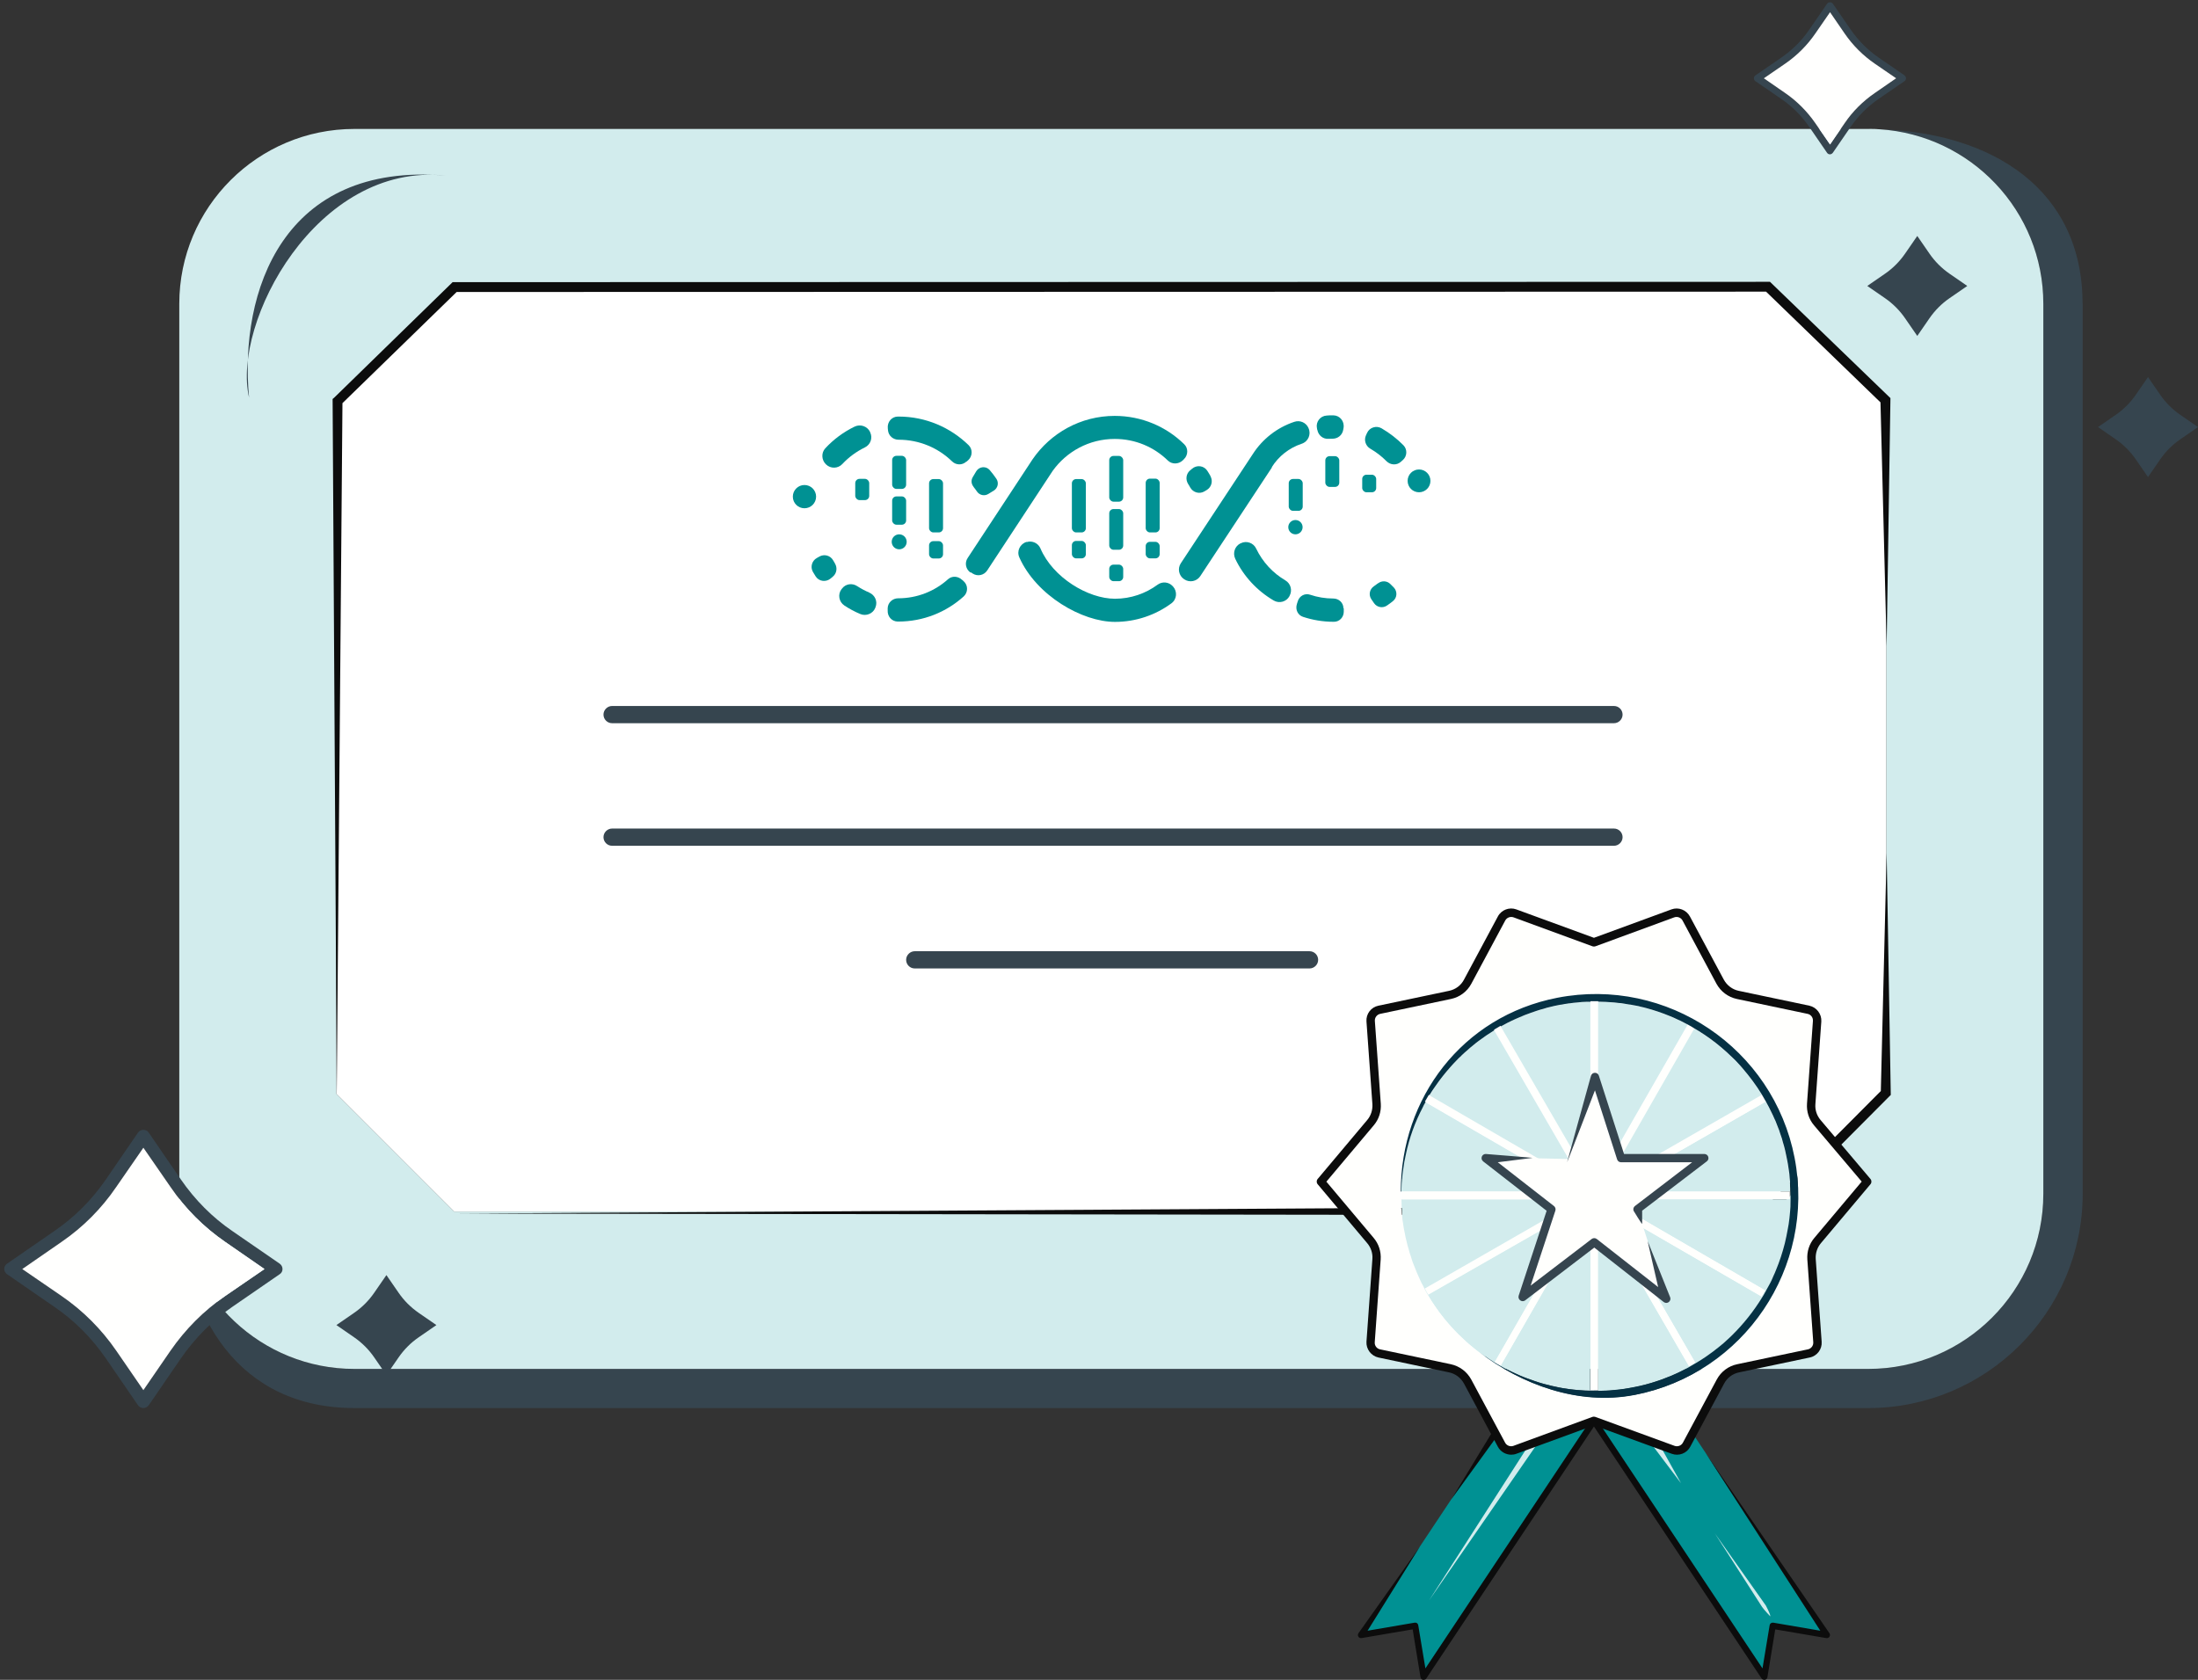 <?xml version="1.0" encoding="UTF-8"?><svg id="Layer_1" xmlns="http://www.w3.org/2000/svg" viewBox="0 0 196.53 150.21"><rect x="0" y="0" width="196.53" height="150.21" fill="#333333" stroke="none"/><defs><style>.cls-1{fill:#d2eced;}.cls-1,.cls-2,.cls-3,.cls-4,.cls-5,.cls-6,.cls-7,.cls-8{stroke-width:0px;}.cls-2{fill:#053144;}.cls-3{fill:#36454f;}.cls-4{fill:#fff;}.cls-5{fill:#0c0c0c;}.cls-6{fill:#009193;}.cls-7{fill:#fffffd;}.cls-8{fill:#fffffe;}</style></defs><path class="cls-3" d="m186.22,27.17v79.58c0,10.56-8.6,19.16-19.17,19.16H31.69c-10.24,0-15.32-8.05-15.63-18.14.53,8.16,7.33,14.64,15.63,14.64h135.35c8.66,0,15.66-7.02,15.66-15.66V27.17c0-8.3-6.46-15.09-14.64-15.61,10.1.31,18.15,5.39,18.15,15.61Z"/><path class="cls-1" d="m182.7,27.17v79.58c0,8.64-7,15.66-15.66,15.66H31.69c-8.3,0-15.1-6.47-15.63-14.64-.03-.34-.03-.68-.03-1.02V27.17c0-8.64,7.02-15.64,15.66-15.64h135.35c.34,0,.68,0,1.02.03,8.18.53,14.64,7.31,14.64,15.61Zm-14.05,70.64v-62.02l-10.53-10.22H40.61l-10.53,10.22v62.02l10.53,10.53h117.51l10.53-10.53Z"/><polygon class="cls-4" points="168.65 35.8 168.65 97.81 158.12 108.34 40.61 108.34 30.08 97.81 30.08 35.8 40.61 25.57 158.12 25.57 168.65 35.8"/><path class="cls-1" d="m168.06,11.56c-.34-.03-.68-.03-1.02-.03.34,0,.68.02,1.02.03Z"/><path class="cls-1" d="m16.03,106.75c0,.34,0,.68.03,1.02-.02-.34-.03-.68-.03-1.02Z"/><circle class="cls-6" cx="71.93" cy="44.41" r="1.04"/><path class="cls-6" d="m87.04,43.53c.11.14.22.28.32.43.23.33.67.42,1.01.21.16-.1.33-.2.49-.3.37-.23.47-.72.22-1.07-.18-.27-.38-.52-.59-.77-.33-.38-.94-.32-1.2.11-.11.18-.22.36-.31.52-.17.28-.14.62.07.87Z"/><path class="cls-6" d="m73.79,40.09c.74-.8,1.63-1.46,2.62-1.94.52-.25,1.14-.04,1.39.48v.02c.25.51.04,1.11-.47,1.36-.76.37-1.44.87-2.01,1.48-.39.42-1.05.44-1.46.04l-.02-.02c-.39-.38-.42-1.02-.05-1.42Z"/><path class="cls-6" d="m86.4,41.28c-.37.34-.93.32-1.28-.03-1.24-1.2-2.92-1.93-4.78-1.93,0,0,0,0,0,0-.48,0-.89-.35-.94-.83l-.02-.19c-.06-.57.36-1.05.9-1.05.02,0,.05,0,.07,0,2.43,0,4.64.98,6.26,2.56.37.37.35.97-.03,1.33-.05.05-.11.1-.17.15Z"/><path class="cls-6" d="m77.73,52.99c-.38-.16-.75-.36-1.09-.58-.44-.29-1.03-.21-1.35.22-.02.02-.03.04-.05.06-.35.46-.23,1.13.25,1.45.45.3.93.56,1.44.77s1.12-.03,1.33-.55c0-.02.01-.04.02-.06.21-.51-.04-1.09-.56-1.31Z"/><path class="cls-6" d="m74.65,50.37c-.06-.09-.11-.18-.16-.27-.24-.43-.8-.58-1.23-.33-.08.04-.15.09-.23.13-.44.25-.59.8-.35,1.23.08.14.16.27.25.41.29.46.92.54,1.34.19.07-.06.14-.12.2-.17.35-.29.42-.8.18-1.18Z"/><path class="cls-6" d="m86.03,51.86c-.37-.36-.92-.38-1.27-.06-1.18,1.06-2.74,1.7-4.45,1.7,0,0,0,0,0,0-.5,0-.92.38-.94.88v.2c-.03.55.37.99.89,1,.02,0,.04,0,.06,0,2.25,0,4.3-.85,5.85-2.25.39-.36.4-.98.01-1.34l-.14-.13Z"/><circle class="cls-6" cx="126.88" cy="43" r="1.02"/><path class="cls-6" d="m117.79,38.45c.1.5.52.82.99.79.12,0,.25-.01.37-.01,0,0,0,0,0,0,.47,0,.87-.32.95-.79l.03-.17c.1-.6-.33-1.12-.91-1.13-.03,0-.05,0-.08,0-.18,0-.35,0-.52.02-.57.03-.98.56-.87,1.12l.03.16Z"/><path class="cls-6" d="m122.52,40.12c.53.31,1.02.68,1.45,1.12.35.35.91.39,1.28.06.06-.05.12-.11.18-.16.39-.34.42-.95.06-1.32-.58-.59-1.24-1.1-1.96-1.52-.47-.27-1.08-.08-1.3.42l-.1.22c-.19.43-.02.94.39,1.18Z"/><path class="cls-6" d="m123.22,52.15c-.12.09-.25.19-.37.27-.39.26-.5.78-.23,1.17l.24.35c.26.37.77.47,1.15.21.19-.13.37-.26.54-.4.38-.3.41-.87.07-1.22-.1-.1-.2-.2-.3-.3-.29-.3-.77-.33-1.1-.07Z"/><path class="cls-6" d="m120.12,54.39c0-.49-.41-.87-.9-.87,0,0,0,0,0,0-.73,0-1.43-.12-2.08-.34-.46-.16-.96.11-1.1.58l-.08.25c-.16.51.09,1,.55,1.15.85.28,1.77.44,2.72.44.02,0,.03,0,.05,0,.49,0,.87-.41.87-.9,0-.1,0-.21,0-.31Z"/><path class="cls-6" d="m114.95,51.91c-1.14-.66-2.06-1.66-2.63-2.85-.24-.52-.87-.74-1.38-.48,0,0-.02,0-.03.01-.5.25-.7.85-.47,1.36.74,1.57,1.96,2.88,3.45,3.75.5.29,1.14.11,1.41-.4,0,0,0-.02.01-.03.26-.48.1-1.09-.38-1.37Z"/><path class="cls-6" d="m91.81,48.47c.49-.15,1.02.1,1.22.57,1.11,2.61,4.26,4.5,6.66,4.5,1.43,0,2.75-.47,3.82-1.26.41-.3.99-.25,1.34.13l.03.03c.41.45.35,1.15-.14,1.51-1.41,1.04-3.16,1.66-5.05,1.66-2.92,0-7.02-2.34-8.55-5.77-.25-.56.06-1.2.64-1.38,0,0,.02,0,.03,0Z"/><path class="cls-6" d="m108.24,42.58c-.09-.16-.19-.33-.29-.48-.3-.47-.95-.55-1.37-.18l-.18.15c-.35.3-.41.81-.17,1.2.07.1.13.21.19.32.26.46.84.62,1.29.34.07-.04.13-.08.2-.12.42-.26.56-.8.32-1.23Z"/><path class="cls-6" d="m86.8,51.17l.16.11c.44.29,1.02.17,1.31-.27l5.85-8.9c1.24-1.73,3.26-2.86,5.55-2.86,1.85,0,3.52.73,4.75,1.93.37.36.95.34,1.32,0l.12-.12c.38-.36.4-.98.02-1.34-1.6-1.57-3.8-2.53-6.21-2.53-3.05,0-5.74,1.54-7.35,3.89l-5.8,8.82c-.29.43-.17,1.02.27,1.31Z"/><path class="cls-6" d="m113.71,41.78c.61-.98,1.56-1.73,2.68-2.1.58-.19.86-.84.61-1.39,0,0,0-.02-.01-.03-.22-.48-.76-.71-1.26-.54-1.54.51-2.85,1.54-3.71,2.88h0s-6.44,9.77-6.44,9.77c-.31.47-.18,1.11.29,1.42l.03.02c.47.31,1.11.18,1.42-.29l6.44-9.77-.03.05Z"/><circle class="cls-6" cx="80.4" cy="48.45" r=".67"/><circle class="cls-6" cx="115.83" cy="47.14" r=".64"/><rect class="cls-6" x="76.47" y="42.82" width="1.25" height="1.9" rx=".38" ry=".38"/><rect class="cls-6" x="79.77" y="40.76" width="1.25" height="2.96" rx=".38" ry=".38"/><rect class="cls-6" x="79.77" y="44.39" width="1.25" height="2.53" rx=".38" ry=".38"/><rect class="cls-6" x="83.07" y="42.84" width="1.25" height="4.77" rx=".38" ry=".38"/><rect class="cls-6" x="95.84" y="42.84" width="1.25" height="4.77" rx=".38" ry=".38"/><rect class="cls-6" x="95.84" y="48.37" width="1.25" height="1.56" rx=".38" ry=".38"/><rect class="cls-6" x="99.18" y="45.52" width="1.25" height="3.64" rx=".38" ry=".38"/><rect class="cls-6" x="99.18" y="50.49" width="1.25" height="1.48" rx=".38" ry=".38"/><rect class="cls-6" x="102.44" y="48.45" width="1.25" height="1.48" rx=".38" ry=".38"/><rect class="cls-6" x="118.5" y="40.79" width="1.25" height="2.75" rx=".38" ry=".38"/><rect class="cls-6" x="115.23" y="42.83" width="1.25" height="2.85" rx=".38" ry=".38"/><rect class="cls-6" x="121.8" y="42.45" width="1.25" height="1.57" rx=".38" ry=".38"/><rect class="cls-6" x="99.18" y="40.77" width="1.25" height="4.09" rx=".38" ry=".38"/><rect class="cls-6" x="102.44" y="42.8" width="1.25" height="4.81" rx=".38" ry=".38"/><rect class="cls-6" x="83.07" y="48.39" width="1.25" height="1.55" rx=".38" ry=".38"/><path class="cls-3" d="m39.84,15.7c-14.51-1.23-18.47,10.32-17.57,19.85-1.55-6.64,6-21.08,17.57-19.85Z"/><path class="cls-3" d="m25.01,113c.15.11.25.28.25.48,0,.19-.09.36-.25.46l-4.21,2.9c-1.81,1.24-3.36,2.8-4.62,4.62l-2.88,4.2c-.11.15-.29.25-.48.25s-.37-.09-.48-.25l-2.88-4.2c-1.25-1.81-2.8-3.38-4.63-4.62l-4.2-2.9c-.15-.11-.25-.28-.25-.46,0-.2.09-.37.25-.48l4.2-2.9c1.83-1.25,3.38-2.8,4.63-4.62l2.88-4.2c.22-.33.74-.33.96,0l2.88,4.2c1.25,1.81,2.8,3.38,4.62,4.62l4.21,2.9Zm-4.86,2.88l3.5-2.4-3.5-2.42c-1.94-1.33-3.59-2.99-4.91-4.93l-2.42-3.5-2.42,3.5c-1.32,1.94-2.97,3.59-4.91,4.93l-3.5,2.42,3.5,2.4c1.94,1.33,3.59,2.99,4.91,4.91l2.42,3.52,2.42-3.52c1.33-1.92,2.97-3.58,4.91-4.91Z"/><path class="cls-8" d="m23.65,113.48l-3.5,2.4c-1.94,1.33-3.58,2.99-4.91,4.91l-2.42,3.52-2.42-3.52c-1.32-1.92-2.97-3.58-4.91-4.91l-3.5-2.4,3.5-2.42c1.94-1.33,3.59-2.99,4.91-4.93l2.42-3.5,2.42,3.5c1.32,1.94,2.97,3.59,4.91,4.93l3.5,2.42Z"/><path class="cls-3" d="m35.64,121.38l-1.09,1.58-1.09-1.58c-.48-.7-1.09-1.31-1.8-1.8l-1.58-1.09,1.58-1.09c.7-.48,1.31-1.09,1.8-1.8l1.09-1.58,1.09,1.58c.48.7,1.09,1.31,1.8,1.8l1.58,1.09-1.58,1.09c-.7.48-1.31,1.09-1.8,1.8Z"/><path class="cls-3" d="m170.28,6.74c.09.06.14.16.14.26,0,.11-.05.2-.14.26l-2.3,1.58c-.99.68-1.84,1.53-2.52,2.52l-1.58,2.3c-.06.08-.16.14-.26.14-.11,0-.2-.05-.26-.14l-1.58-2.3c-.68-.99-1.53-1.85-2.52-2.52l-2.3-1.58c-.08-.06-.14-.15-.14-.26,0-.1.05-.2.14-.26l2.3-1.58c1-.69,1.85-1.53,2.52-2.52l1.58-2.3c.12-.18.41-.18.53,0l1.58,2.3c.69.99,1.53,1.84,2.52,2.52l2.3,1.58Zm-2.65,1.58l1.91-1.32-1.91-1.31c-1.06-.73-1.97-1.64-2.69-2.69l-1.31-1.91-1.32,1.91c-.72,1.06-1.63,1.97-2.69,2.69l-1.91,1.31,1.91,1.32c1.06.73,1.96,1.64,2.69,2.69l1.32,1.91,1.31-1.91c.73-1.06,1.64-1.96,2.69-2.69Z"/><path class="cls-8" d="m169.54,7l-1.91,1.32c-1.06.73-1.97,1.63-2.69,2.69l-1.31,1.91-1.32-1.91c-.73-1.05-1.63-1.96-2.69-2.69l-1.91-1.32,1.91-1.31c1.06-.73,1.97-1.64,2.69-2.69l1.32-1.91,1.31,1.91c.73,1.06,1.64,1.97,2.69,2.69l1.91,1.31Z"/><path class="cls-3" d="m172.52,28.46l-1.09,1.58-1.09-1.58c-.48-.7-1.09-1.31-1.8-1.8l-1.58-1.09,1.58-1.09c.7-.48,1.31-1.09,1.8-1.8l1.09-1.58,1.09,1.58c.48.7,1.09,1.31,1.8,1.8l1.58,1.09-1.58,1.09c-.7.48-1.31,1.09-1.8,1.8Z"/><path class="cls-3" d="m193.15,41.08l-1.09,1.58-1.09-1.58c-.48-.7-1.09-1.31-1.8-1.8l-1.58-1.09,1.58-1.09c.7-.48,1.31-1.09,1.8-1.8l1.09-1.58,1.09,1.58c.48.7,1.09,1.31,1.8,1.8l1.58,1.09-1.58,1.09c-.7.48-1.31,1.09-1.8,1.8Z"/><path class="cls-3" d="m144.31,75.63H54.73c-.43,0-.77-.35-.77-.77s.35-.77.77-.77h89.58c.43,0,.77.35.77.77s-.35.77-.77.77Z"/><path class="cls-3" d="m117.09,86.6h-35.3c-.43,0-.77-.35-.77-.77s.35-.77.77-.77h35.3c.43,0,.77.35.77.77s-.35.77-.77.77Z"/><path class="cls-3" d="m144.31,64.67H54.73c-.43,0-.77-.35-.77-.77s.35-.77.77-.77h89.58c.43,0,.77.35.77.77s-.35.77-.77.77Z"/><polygon class="cls-5" points="168.69 76.28 169.06 97.91 168.92 98.05 158.34 108.68 40.91 108.52 157.97 107.81 168.17 97.56 168.69 76.28"/><polygon class="cls-5" points="169.03 35.6 168.69 57.78 168.14 35.98 157.91 26.08 40.83 26.11 30.62 36.05 30.11 97.68 29.74 35.68 29.88 35.56 40.47 25.23 40.64 25.23 158.26 25.2 169.03 35.6"/><path class="cls-1" d="m141.25,107.24l-13.88,7.97c-.04-.06-.07-.13-.1-.19-.1-.19-.2-.38-.29-.57-.21-.43-.39-.87-.56-1.33-.07-.19-.15-.39-.21-.59-.01-.04-.03-.1-.04-.14-.07-.21-.13-.43-.2-.65-.07-.23-.13-.47-.19-.71s-.11-.48-.16-.73c-.05-.28-.1-.56-.14-.84-.11-.75-.17-1.48-.17-2.22h15.94Z"/><path class="cls-1" d="m141.26,106.55h-15.96c0-.12,0-.23,0-.35.01-.25.03-.5.05-.76s.05-.5.08-.75c.07-.5.16-.99.26-1.47.33-1.46.83-2.86,1.5-4.17.09-.16.17-.33.26-.49h0l13.78,7.99Z"/><path class="cls-7" d="m133.7,128.15l-2.47-4.6c-.33-.61-.91-1.04-1.59-1.19l-6.31-1.33c-.48-.1-.81-.53-.78-1.02l.53-7.4c.04-.61-.15-1.22-.54-1.67l-4.42-5.28,4.42-5.27c.39-.47.59-1.07.54-1.67l-.53-7.4c-.03-.48.3-.92.78-1.02l6.31-1.33c.67-.14,1.25-.58,1.59-1.19l3.03-5.65c.23-.43.73-.62,1.19-.46l7.06,2.59,7.06-2.59c.46-.16.96.03,1.19.46l3.03,5.65c.33.61.91,1.04,1.59,1.19l6.31,1.33c.48.1.81.54.78,1.02l-.53,7.4c-.04.61.16,1.21.55,1.67l4.46,5.27-4.43,5.28c-.39.46-.59,1.07-.54,1.67l.53,7.4c.04.49-.3.93-.77,1.02l-6.32,1.33c-.67.15-1.25.58-1.58,1.19l-2.49,4.65-.54,1.01c-.23.42-.74.62-1.2.45l-7.08-2.59h0s-.01,0-.01,0l-7.04,2.59c-.46.16-.96-.03-1.19-.45l-.56-1.05Zm12.45-3.42c9.79-1.9,16.21-11.42,14.3-21.21-1.9-9.8-11.42-16.21-21.21-14.31-8.53,1.66-14.01,9.01-14,17.33,0,0,0,.47,0,.7h.01c.01.5.05,1.01.12,1.51.01.21.04.42.08.64.04.3.09.61.16.9.04.24.09.49.16.73.05.24.11.47.19.71.05.22.12.44.2.65.01.04.03.1.04.14.06.2.13.4.21.59.17.45.36.9.56,1.33.08.19.18.39.29.57.02.07.06.13.1.19h-.01c.1.21.21.4.32.59h.02c.87,1.47,1.96,2.82,3.22,3.97.3.29.62.56.94.81.1.07.19.16.29.23.04.04.1.07.14.11,3.71,2.85,8.83,4.79,13.87,3.81Z"/><path class="cls-6" d="m151.36,128.2l11.98,18.01-4.85-.83-.75,4.55-15.22-22.87,7.08,2.59c.46.16.97-.03,1.2-.45l.54-1.01h.01Z"/><path class="cls-1" d="m160.08,106.17c0,.13.01.26,0,.39h-16.24s14.02-8.05,14.02-8.05h.02c.04.05.07.11.1.18.13.23.24.46.36.7.11.21.21.43.3.64.07.14.13.29.19.44.05.12.1.24.14.36.05.15.11.3.16.44.03.07.05.14.07.21.07.21.14.43.2.65.15.5.27,1.01.37,1.53.05.27.1.54.14.82,0,.04,0,.09.02.13.03.24.06.49.08.73.03.28.05.56.06.84Z"/><path class="cls-7" d="m160.04,106.55c0,.23,0,.46,0,.69h-16.21l14.02,8.13h0c-.11.21-.22.4-.34.59h0s-14.01-8.11-14.01-8.11l8.11,14c-.1.06-.2.12-.3.18-.1.05-.2.11-.3.16h0s-8.11-14.01-8.11-14.01v16.15c-.11,0-.23,0-.35,0-.11,0-.22,0-.34,0v-16.13l-8,13.95h0c-.19-.1-.38-.21-.56-.33,0,0-.01,0-.02-.01h0s8.03-13.98,8.03-13.98l-13.94,7.97s-.04-.05-.05-.08c-.1-.16-.19-.33-.27-.5l13.88-7.97h-15.94c-.01-.24-.01-.47,0-.7h15.96l-13.78-7.99c.02-.05.05-.1.08-.16.09-.15.17-.3.27-.44l13.77,7.99-8-13.81c.19-.12.39-.24.59-.34l8.01,13.81v-16.01c.17-.01.34-.01.5-.01.06,0,.13,0,.19,0v16.01l8-13.96c.11.06.22.12.33.19.09.04.18.1.27.15l-8.01,13.99,14.04-8.06c.12.19.23.39.34.59h0s-14.02,8.05-14.02,8.05h16.19Z"/><path class="cls-1" d="m160.1,106.9c0,.11,0,.22,0,.34,0,.21,0,.42-.01.62v.04c-.01.24-.03.5-.06.74,0,.1-.01.19-.03.3-.02.18-.04.36-.07.53-.01.13-.04.27-.07.39-.04.23-.07.45-.13.68-.04.21-.09.42-.14.63-.21.83-.47,1.64-.8,2.42-.07.18-.15.36-.23.53-.03.06-.05.12-.08.19-.07.14-.13.27-.2.42-.05.11-.11.22-.18.33-.06.12-.12.23-.19.34h0s-.05-.02-.05-.02h0s-14.02-8.14-14.02-8.14h16.21c0-.23,0-.46,0-.69h.04c.01.12.01.23.01.35Z"/><path class="cls-1" d="m157.86,98.5c-.11-.2-.22-.4-.34-.59l-14.04,8.06,8.01-13.99c.13.08.27.16.4.24.7.44,1.38.93,2.02,1.47.16.13.33.27.48.42.19.18.38.36.56.53.15.14.3.3.44.45.14.15.28.3.42.47.16.17.3.35.44.53.62.76,1.16,1.56,1.63,2.42h-.02s0,0,0,0Z"/><path class="cls-1" d="m151.61,121.85l-8.11-14,14.01,8.12h0c.12-.2.23-.39.34-.59l.05.03s-.04.1-.07.14c-.08.16-.17.3-.26.45-.76,1.25-1.67,2.4-2.72,3.42-.12.11-.24.23-.36.34-.26.24-.53.47-.81.7-.12.1-.24.19-.36.28-.12.1-.24.19-.36.27-.51.39-1.06.73-1.62,1.05l-.03-.04c.1-.06.2-.12.3-.18Z"/><path class="cls-1" d="m150.89,91.64l-8,13.96v-16.01c.22,0,.45,0,.67.01.25,0,.5.03.76.05.14.01.28.03.42.05.13,0,.25.02.37.04.2.02.39.06.59.1.02,0,.04,0,.05,0,.2.03.39.07.59.11.12.02.23.04.34.08.17.04.33.07.5.12.72.19,1.42.43,2.1.71.23.1.45.19.68.3.2.09.4.19.6.29l.13.07.2.11Z"/><path class="cls-1" d="m143.51,124.36c-.28.01-.56.02-.83.02-.04,0-.09,0-.13,0v-.03c.12,0,.24,0,.35,0v-16.15l8.11,14.01h0c.1-.06.2-.12.3-.17l.03.04c-.32.19-.64.36-.98.53-.21.1-.43.2-.64.3-.21.1-.42.18-.63.26-.05.02-.1.04-.15.06-.21.08-.43.16-.65.24-.73.24-1.49.45-2.27.6-.56.1-1.12.19-1.68.24-.27.03-.56.04-.83.06Z"/><path class="cls-6" d="m142.5,127.07l-15.21,22.86-.75-4.55-4.85.83,12.01-18.06.56,1.05c.23.42.73.62,1.19.45l7.04-2.59Z"/><path class="cls-1" d="m142.2,89.59v16.01l-8.01-13.81s.08-.05.13-.07c.04-.03.09-.05.13-.07.23-.13.47-.24.7-.36.22-.11.45-.21.67-.3.34-.15.69-.29,1.04-.41.16-.07.33-.12.49-.17.21-.07.42-.13.64-.19.19-.06.38-.11.57-.16.27-.07.53-.13.81-.18.09-.01.19-.04.27-.04.18-.04.36-.07.53-.09.06-.01.11-.02.16-.02.24-.04.47-.06.71-.08.28-.03.56-.05.83-.06.11,0,.22-.01.33,0Z"/><path class="cls-1" d="m141.63,107.82l-8.03,13.98h0c-.05-.02-.1-.05-.15-.08-.23-.14-.44-.29-.66-.44,0,0-.01,0-.02,0-.21-.16-.42-.3-.63-.46-.1-.07-.19-.16-.29-.23-.33-.26-.64-.53-.94-.81-1.26-1.16-2.35-2.5-3.22-3.99l13.94-7.97Z"/><path class="cls-1" d="m133.6,92.14l8,13.81-13.77-7.99c.16-.27.33-.54.51-.81.42-.61.87-1.19,1.36-1.73.16-.19.33-.36.5-.54.16-.16.32-.33.48-.47.02-.04.05-.06.09-.09.13-.12.25-.24.39-.35.18-.17.36-.33.55-.47.16-.13.33-.26.49-.39.45-.34.92-.67,1.41-.96Z"/><path class="cls-1" d="m142.2,124.33c.12,0,.23,0,.34,0v.03s-.1,0-.14,0c-.47,0-.93-.03-1.38-.07-.21-.01-.43-.04-.64-.07-.07,0-.13-.01-.21-.03-.16-.02-.31-.04-.47-.07-.25-.04-.5-.09-.74-.15-.17-.03-.34-.07-.5-.12-.1-.02-.19-.04-.29-.07-.19-.04-.37-.1-.56-.16-.09-.03-.19-.06-.27-.09-.14-.04-.29-.09-.43-.15-.18-.06-.36-.13-.53-.19-.04-.01-.08-.04-.13-.05-.21-.08-.42-.17-.63-.27-.04-.01-.07-.03-.11-.05-.22-.1-.45-.21-.67-.32-.22-.11-.44-.23-.66-.35h0s0,0,0,0l8-13.95v16.13Z"/><path class="cls-2" d="m125.36,105.44c-.03.25-.04.5-.05.76,0,.12-.01.23-.01.35h-.05c-.01-8.32,5.47-15.67,14-17.33,9.79-1.9,19.31,4.51,21.21,14.31,1.9,9.79-4.51,19.31-14.3,21.21-5.03.98-10.16-.96-13.87-3.81.16.12.33.24.49.35,0,0,.01,0,.02,0,.21.16.44.3.66.44.22.15.45.28.68.41.01.01.03.02.05.03.21.13.44.24.66.35.22.12.44.23.67.32.04.02.07.04.11.05.21.1.42.19.63.27.04.01.08.04.13.05.17.07.35.14.53.19.14.05.28.1.43.15.09.03.19.06.27.09.19.05.37.11.56.16.1.03.19.05.29.07.16.04.33.09.5.12.24.06.49.1.74.15.16.03.31.05.47.07.07.01.14.02.21.03.21.03.43.05.64.07.45.04.91.07,1.38.07.09,0,.19,0,.27,0,.27,0,.55,0,.83-.02.27,0,.56-.03.83-.06.57-.04,1.13-.13,1.68-.24.78-.14,1.53-.34,2.27-.6.22-.07.44-.15.65-.24.05-.01.1-.04.15-.06.21-.07.42-.16.63-.26.21-.09.43-.19.64-.3.33-.16.66-.33.98-.53.56-.32,1.11-.67,1.62-1.05.13-.08.24-.18.36-.27.12-.09.24-.18.36-.28.28-.22.55-.45.81-.7.13-.11.24-.23.36-.34,1.04-1.02,1.96-2.18,2.72-3.42.1-.15.18-.3.26-.45.04-.04.07-.1.08-.15.07-.11.13-.22.19-.34l.18-.33c.07-.14.14-.27.2-.42.03-.07.05-.13.08-.19.09-.18.16-.36.23-.53.33-.79.59-1.59.8-2.42.05-.21.1-.42.14-.63.05-.23.09-.45.13-.68.03-.13.04-.26.07-.39.02-.17.05-.35.07-.53.01-.1.02-.2.03-.3.03-.24.04-.5.06-.74v-.04c0-.21.01-.42.01-.62,0-.12,0-.23,0-.34,0-.24,0-.49-.02-.73,0-.28-.03-.56-.06-.84-.01-.24-.04-.49-.08-.73-.01-.04-.01-.09-.02-.13-.04-.27-.08-.55-.14-.82-.1-.52-.21-1.03-.37-1.53-.05-.22-.12-.44-.2-.65-.02-.07-.04-.14-.07-.21-.04-.15-.1-.3-.16-.44-.04-.12-.09-.24-.14-.36-.05-.15-.12-.3-.19-.44-.09-.21-.19-.43-.3-.64-.11-.24-.23-.47-.36-.7-.03-.06-.07-.13-.1-.19-.47-.86-1.02-1.66-1.63-2.42-.14-.18-.29-.36-.44-.53-.13-.16-.27-.31-.42-.47-.14-.16-.29-.31-.44-.45-.19-.19-.37-.36-.56-.53-.16-.14-.32-.28-.48-.42-.64-.54-1.31-1.03-2.02-1.47-.13-.08-.27-.16-.4-.24h0c-.19-.13-.4-.24-.6-.35h0c-.07-.03-.13-.07-.2-.1l-.13-.07c-.2-.1-.4-.21-.6-.29-.22-.11-.45-.21-.68-.3-.68-.28-1.39-.52-2.1-.71-.16-.04-.33-.09-.5-.12-.11-.04-.22-.06-.34-.08-.19-.04-.39-.08-.59-.11-.01,0-.03-.01-.05,0-.19-.04-.39-.07-.59-.1-.12-.02-.24-.04-.37-.04-.14-.02-.28-.04-.42-.05-.25-.02-.5-.04-.76-.05-.22-.01-.45-.02-.67-.02v-.04c-.23,0-.46,0-.69,0v.05c-.1,0-.21,0-.33,0-.28,0-.56.03-.83.06-.24.02-.47.04-.71.08-.05,0-.1,0-.16.02-.18.02-.35.05-.53.09-.09,0-.19.03-.27.04-.27.05-.54.11-.81.18-.19.04-.39.1-.57.16-.21.05-.43.12-.64.19-.16.05-.33.11-.49.17-.36.12-.7.26-1.04.41-.23.1-.45.19-.67.3-.24.11-.47.23-.7.36-.04.02-.09.04-.13.07-.04.02-.08.04-.13.07l-.03-.05c-.2.11-.4.23-.59.35l.03.05c-.49.3-.96.62-1.41.96-.17.13-.33.25-.49.39-.19.15-.37.3-.55.47-.13.11-.26.22-.39.35-.04.03-.07.05-.09.09-.16.15-.33.3-.48.47-.18.18-.34.36-.5.54-.49.55-.95,1.13-1.36,1.73-.19.26-.36.53-.53.8l-.05-.03c-.12.2-.24.4-.35.6l.06.04c-.1.16-.19.33-.26.49-.68,1.3-1.19,2.7-1.5,4.17-.11.48-.2.97-.26,1.47-.04.24-.07.5-.08.75Z"/><polygon class="cls-7" points="147.43 111.3 148.99 116.14 142.55 111.09 136.14 115.98 138.72 108.14 132.84 103.56 136.68 103.56 140.2 103.64 142.62 96.3 144.95 103.56 152.4 103.56 146.42 108.13 146.74 109.15 147.43 111.3"/><path class="cls-3" d="m148.99,116.51c-.08,0-.16-.03-.23-.08l-6.21-4.87-6.18,4.72c-.13.1-.31.1-.44,0-.13-.09-.19-.26-.14-.42l2.5-7.59-5.68-4.42c-.12-.1-.17-.26-.12-.41.05-.15.19-.25.35-.25,0,0,4.39.35,4.18.35l-3.1.39,5.03,3.92c.12.1.17.26.12.41l-2.21,6.7,5.46-4.17c.13-.1.32-.1.45,0l5.49,4.3s-.99-4.29-.93-4.09l2.01,5.02c.05.15,0,.32-.14.42-.06.04-.14.07-.21.07Z"/><path class="cls-3" d="m146.06,108.25c-.05-.15,0-.31.13-.41l5.11-3.91h-6.36c-.16,0-.3-.1-.35-.26l-1.98-6.17s-2.55,6.62-2.49,6.42l2.14-7.74c.05-.15.19-.25.35-.25h0c.16,0,.3.1.35.26l2.25,7h7.18c.16,0,.3.1.35.25s0,.32-.13.41l-5.78,4.41v1.16c.05.2-.79-1.19-.79-1.19Z"/><path class="cls-1" d="m136.68,129.24c.08-.13.26-.16.39-.08.13.08.27.11.18.24l-9.47,13.71c-.05.08,8.9-13.87,8.9-13.87Z"/><path class="cls-5" d="m127.29,150.21s-.04,0-.06,0c-.11-.02-.2-.11-.22-.23l-.7-4.28-4.57.78c-.11.02-.22-.03-.28-.12-.06-.09-.06-.21,0-.31,0,0,5.6-7.9,5.51-7.77l-4.69,7.54,4.21-.72c.07-.01.15,0,.21.05.06.04.1.11.11.18l.64,3.86,14.84-22.3c.08-.13.26-.16.39-.08s.16.26.08.39l-15.23,22.89c-.05.08-.14.12-.23.12Z"/><path class="cls-5" d="m133.33,128.2c.08-.13.26-.16.39-.08.13.08.16.26.08.39l-4.03,5.56c-.05.08,3.57-5.87,3.57-5.87Z"/><path class="cls-1" d="m147.89,129.42c-.09-.13.16.08.28,0,.13-.09.3-.05.39.08l1.74,3.12c.09.13-2.41-3.19-2.41-3.19Z"/><path class="cls-1" d="m157.55,143.69s-4.31-6.72-4.23-6.59l4.57,6.47s.41.75.4.97c0,0-.56-.58-.74-.85Z"/><path class="cls-5" d="m157.74,150.21c-.09,0-.18-.05-.23-.12l-15.23-22.89c-.09-.13-.05-.3.08-.39.13-.08.3-.05.39.08l14.84,22.3.64-3.86c.01-.07.05-.14.11-.18.06-.04.13-.06.21-.05l4.21.72s-10.35-16.04-10.27-15.91l11.09,16.14c.06.09.06.21,0,.31-.06.09-.17.14-.28.12l-4.57-.78-.7,4.28c-.02.11-.1.2-.22.23-.02,0-.04,0-.06,0Z"/><path class="cls-5" d="m135.12,130.08c-.48,0-.95-.26-1.19-.71l-3.03-5.65c-.28-.51-.76-.88-1.33-1l-6.32-1.33c-.65-.14-1.11-.75-1.07-1.41l.53-7.4c.04-.51-.13-1.02-.46-1.41l-4.43-5.27c-.12-.14-.12-.34,0-.48l4.43-5.27c.33-.39.49-.9.46-1.41l-.53-7.4c-.05-.67.41-1.28,1.07-1.41l6.32-1.33c.57-.12,1.06-.48,1.33-1l3.03-5.65c.31-.59,1.03-.86,1.65-.63l6.94,2.54,6.93-2.54c.62-.23,1.33.04,1.65.63l3.03,5.65c.28.51.76.88,1.33,1l6.32,1.33c.65.14,1.11.75,1.07,1.41l-.53,7.4c-.04.51.13,1.02.46,1.41l4.46,5.27c.12.14.12.34,0,.48l-4.43,5.27c-.33.39-.49.9-.46,1.41l.53,7.4c.05.67-.41,1.28-1.07,1.41l-6.32,1.33c-.57.12-1.06.48-1.33,1l-3.03,5.65c-.31.59-1.02.86-1.65.63l-6.96-2.54-6.94,2.54c-.15.06-.31.08-.46.08Zm-16.53-24.42l4.23,5.03c.46.54.68,1.23.63,1.94l-.53,7.4c-.02.3.18.57.48.63l6.32,1.33c.79.17,1.45.67,1.83,1.37l3.03,5.65c.14.26.46.38.74.28l7.06-2.59c.08-.03.17-.03.26,0l7.09,2.59c.28.1.6-.02.74-.28l3.03-5.65c.38-.71,1.05-1.21,1.83-1.37l6.32-1.33c.29-.06.5-.33.48-.63l-.53-7.4c-.05-.71.17-1.4.63-1.94l4.23-5.03-4.26-5.03c-.46-.54-.68-1.23-.63-1.94l.53-7.4c.02-.3-.18-.57-.48-.63l-6.32-1.33c-.79-.17-1.45-.67-1.83-1.37l-3.03-5.65c-.14-.26-.46-.38-.74-.28l-7.05,2.59c-.08.03-.17.03-.26,0l-7.06-2.59c-.28-.1-.6.02-.74.28l-3.03,5.65c-.38.71-1.05,1.21-1.83,1.37l-6.32,1.33c-.29.06-.5.33-.48.63l.53,7.4c.05.71-.17,1.4-.63,1.94l-4.23,5.03Z"/></svg>